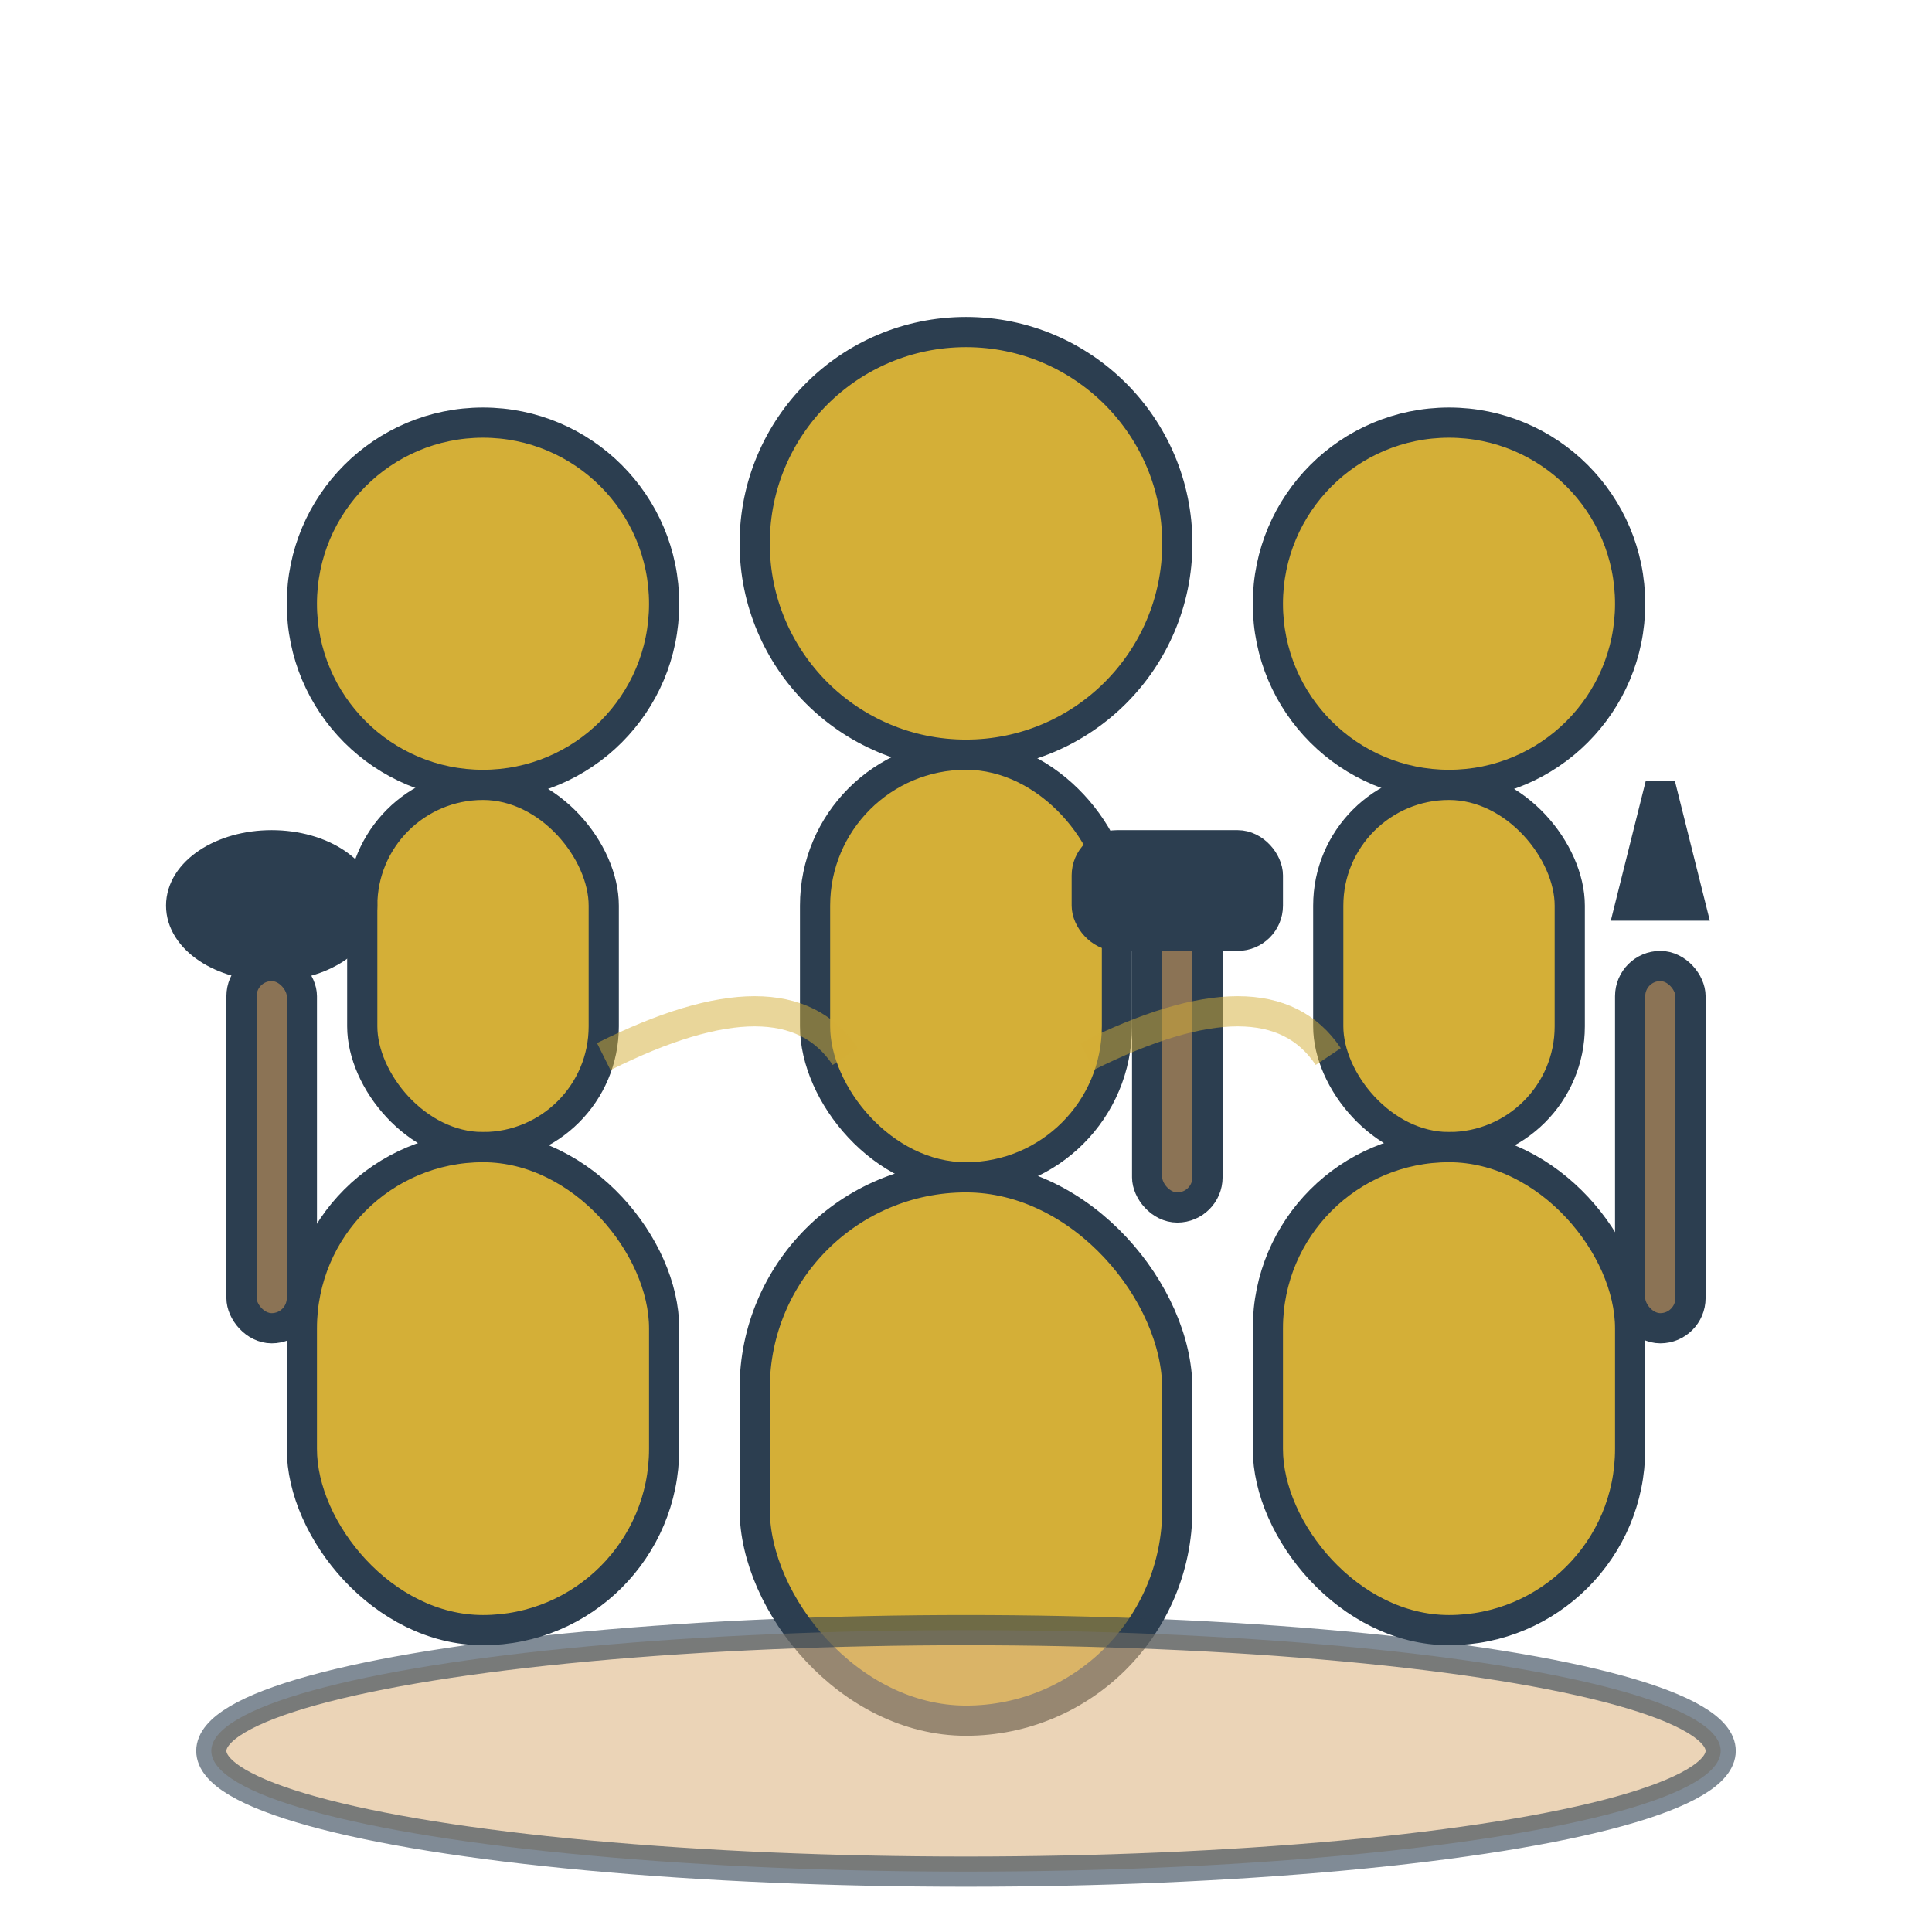 <svg xmlns="http://www.w3.org/2000/svg" viewBox="0 0 64 64" fill="none">
  <!-- Three artisans working together -->
  <g fill="#d4af37" stroke="#2c3e50" stroke-width="1">
    <!-- Person 1 -->
    <circle cx="16" cy="20" r="6" fill="#d4af37"/>
    <rect x="12" y="26" width="8" height="12" rx="4" fill="#d4af37"/>
    <rect x="10" y="38" width="12" height="16" rx="6" fill="#d4af37"/>
    
    <!-- Person 2 (center, slightly forward) -->
    <circle cx="32" cy="18" r="7" fill="#d4af37"/>
    <rect x="27" y="25" width="10" height="14" rx="5" fill="#d4af37"/>
    <rect x="25" y="39" width="14" height="18" rx="7" fill="#d4af37"/>
    
    <!-- Person 3 -->
    <circle cx="48" cy="20" r="6" fill="#d4af37"/>
    <rect x="44" y="26" width="8" height="12" rx="4" fill="#d4af37"/>
    <rect x="42" y="38" width="12" height="16" rx="6" fill="#d4af37"/>
    
    <!-- Tools in hands -->
    <!-- Person 1 - holding brush -->
    <rect x="8" y="32" width="2" height="12" rx="1" fill="#8b7355"/>
    <ellipse cx="9" cy="30" rx="3" ry="2" fill="#2c3e50"/>
    
    <!-- Person 2 - holding hammer -->
    <rect x="38" y="30" width="2" height="10" rx="1" fill="#8b7355"/>
    <rect x="36" y="28" width="6" height="3" rx="1" fill="#2c3e50"/>
    
    <!-- Person 3 - holding chisel -->
    <rect x="54" y="32" width="2" height="12" rx="1" fill="#8b7355"/>
    <polygon points="54,30 56,30 55,26" fill="#2c3e50"/>
    
    <!-- Shared work surface -->
    <ellipse cx="32" cy="58" rx="25" ry="4" fill="#deb887" opacity="0.6"/>
    
    <!-- Connection lines showing teamwork -->
    <path d="M20 35Q26 32 28 35" stroke="#d4af37" stroke-width="1" fill="none" opacity="0.5"/>
    <path d="M36 35Q42 32 44 35" stroke="#d4af37" stroke-width="1" fill="none" opacity="0.5"/>
  </g>
</svg>
